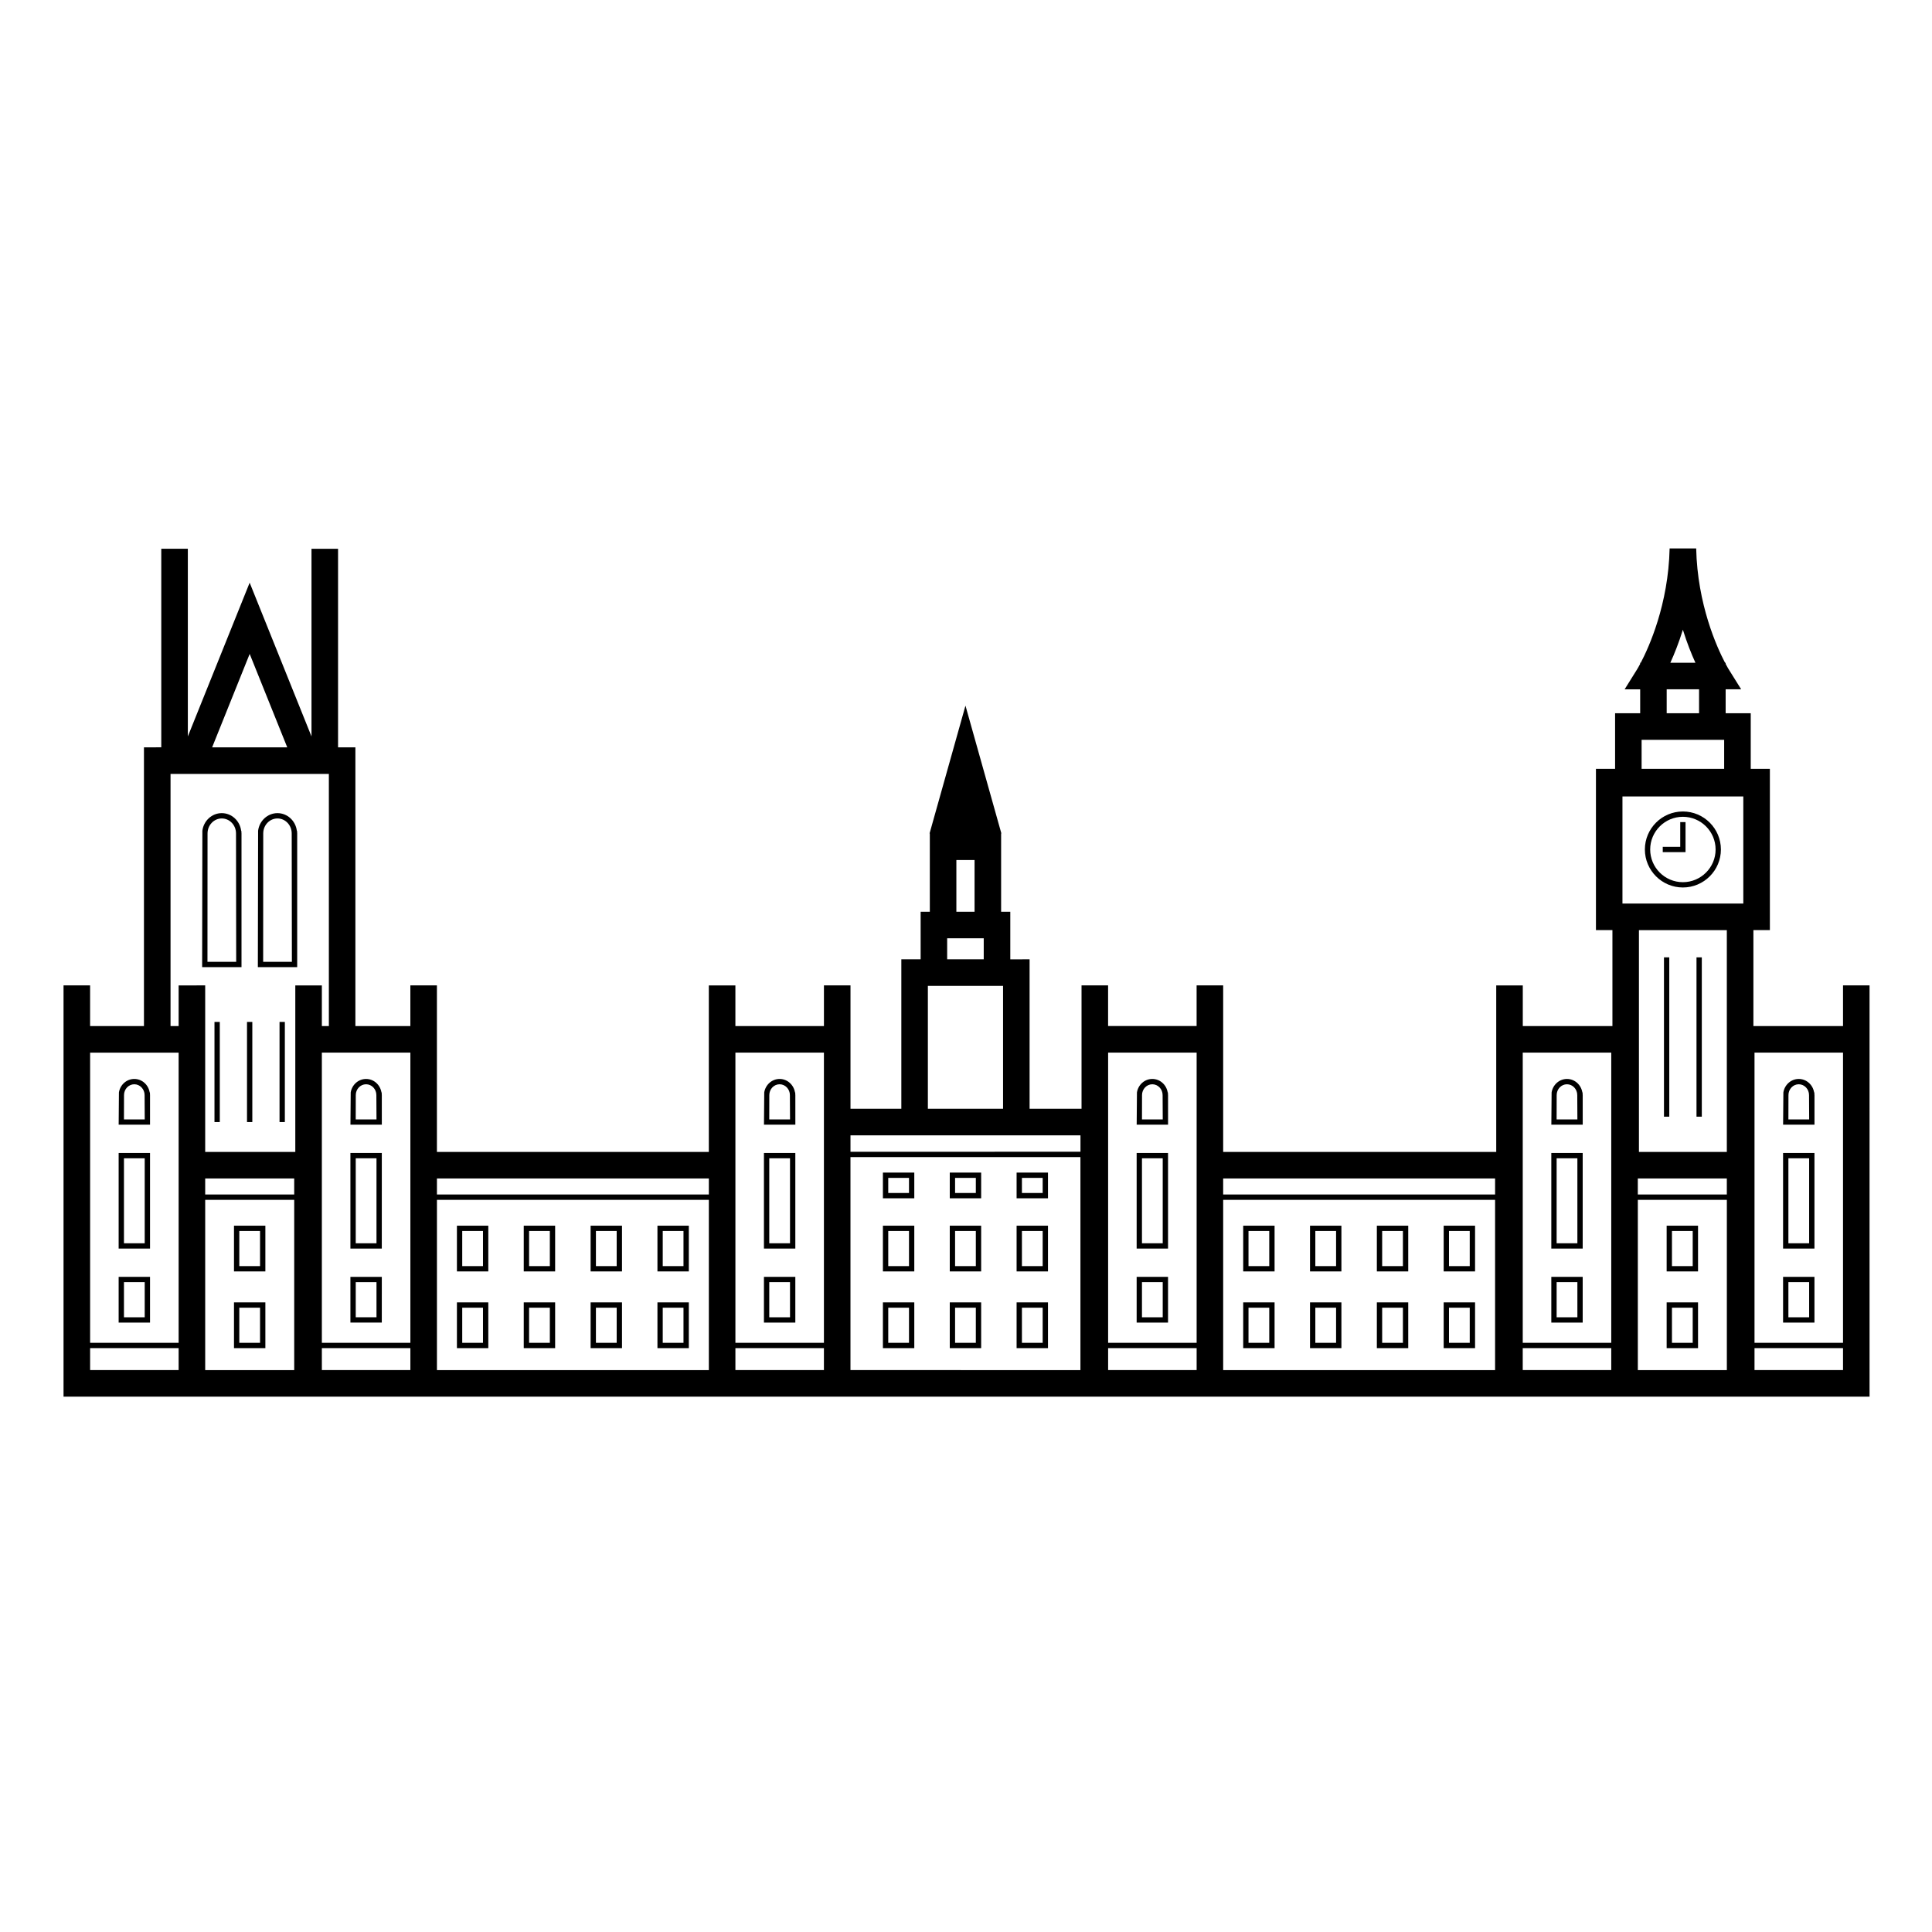 <?xml version="1.0" encoding="UTF-8"?>
<!-- Uploaded to: ICON Repo, www.iconrepo.com, Generator: ICON Repo Mixer Tools -->
<svg fill="#000000" width="800px" height="800px" version="1.1" viewBox="144 144 512 512" xmlns="http://www.w3.org/2000/svg">
 <g>
  <path d="m354.77 434.21-0.035-0.707h-0.055c-0.328-2.023-2.031-3.57-4.074-3.57-2.047 0-3.75 1.547-4.074 3.57l-0.07 8.551h8.316l-0.004-7.844zm-6.91 6.445 0.016-6.445c0-1.582 1.223-2.867 2.727-2.867 1.5 0 2.727 1.289 2.727 2.867l0.035 6.445z"/>
  <path d="m354.77 482.38h-8.316v12.121h8.316zm-1.406 10.715h-5.5v-9.309h5.5z"/>
  <path d="m354.77 449.55h-8.316v25.336h8.316zm-1.406 23.93h-5.5v-22.523h5.5z"/>
  <path d="m377.98 501.27h8.316v-12.125h-8.316zm1.414-10.715h5.5v9.309h-5.5z"/>
  <path d="m377.98 480.94h8.316v-12.121h-8.316zm1.414-10.715h5.5v9.309h-5.5z"/>
  <path d="m377.98 461.56h8.316v-6.812h-8.316zm1.414-5.406h5.5v4h-5.5z"/>
  <path d="m395.7 501.27h8.316v-12.125h-8.316zm1.406-10.715h5.5v9.309h-5.5z"/>
  <path d="m395.7 480.94h8.316v-12.121h-8.316zm1.406-10.715h5.5v9.309h-5.5z"/>
  <path d="m413.41 501.27h8.316v-12.125h-8.316zm1.41-10.715h5.5v9.309h-5.5z"/>
  <path d="m413.41 480.94h8.316v-12.121h-8.316zm1.41-10.715h5.5v9.309h-5.5z"/>
  <path d="m453.54 434.21-0.035-0.707h-0.055c-0.328-2.023-2.023-3.57-4.074-3.57-2.051 0-3.754 1.547-4.074 3.57l-0.07 8.551h8.316l-0.004-7.844zm-6.906 6.445 0.016-6.445c0-1.582 1.223-2.867 2.727-2.867 1.5 0 2.727 1.289 2.727 2.867l0.035 6.445z"/>
  <path d="m453.54 482.38h-8.316v12.121h8.316zm-1.406 10.715h-5.5v-9.309h5.5z"/>
  <path d="m453.54 449.55h-8.316v25.336h8.316zm-1.406 23.93h-5.5v-22.523h5.5z"/>
  <path d="m282.8 501.27h8.316v-12.125h-8.316zm1.414-10.715h5.5v9.309h-5.5z"/>
  <path d="m282.8 480.94h8.316v-12.121h-8.316zm1.414-10.715h5.5v9.309h-5.5z"/>
  <path d="m265.09 501.27h8.316v-12.125h-8.316zm1.406-10.715h5.5v9.309h-5.5z"/>
  <path d="m265.09 480.94h8.316v-12.121h-8.316zm1.406-10.715h5.5v9.309h-5.5z"/>
  <path d="m300.52 501.27h8.316v-12.125h-8.316zm1.406-10.715h5.5v9.309h-5.5z"/>
  <path d="m300.52 480.94h8.316v-12.121h-8.316zm1.406-10.715h5.5v9.309h-5.5z"/>
  <path d="m318.23 501.27h8.316v-12.125h-8.316zm1.402-10.715h5.5v9.309h-5.5z"/>
  <path d="m318.23 480.94h8.316v-12.121h-8.316zm1.402-10.715h5.5v9.309h-5.5z"/>
  <path d="m491.17 501.27h8.316v-12.125h-8.316zm1.406-10.715h5.5v9.309h-5.5z"/>
  <path d="m491.17 480.94h8.316v-12.121h-8.316zm1.406-10.715h5.5v9.309h-5.5z"/>
  <path d="m473.46 501.27h8.316v-12.125h-8.316zm1.406-10.715h5.5v9.309h-5.5z"/>
  <path d="m473.46 480.94h8.316v-12.121h-8.316zm1.406-10.715h5.5v9.309h-5.5z"/>
  <path d="m508.88 501.27h8.316v-12.125h-8.316zm1.406-10.715h5.5v9.309h-5.5z"/>
  <path d="m508.88 480.94h8.316v-12.121h-8.316zm1.406-10.715h5.5v9.309h-5.5z"/>
  <path d="m526.59 501.27h8.316v-12.125h-8.316zm1.406-10.715h5.5v9.309h-5.5z"/>
  <path d="m526.59 480.94h8.316v-12.121h-8.316zm1.406-10.715h5.5v9.309h-5.5z"/>
  <path d="m632.42 405.14v10.777h-23.75v-25.434h4.367v-42.734h-5.074v-14.73h-6.648v-6.348l4.109-0.004-3.356-5.379c-0.016-0.023-0.301-0.492-0.754-1.344v-0.309h-0.16c-2.137-4.07-7.32-15.418-7.648-30.289h-7.039c-0.332 14.871-5.512 26.219-7.648 30.289h-0.16v0.309c-0.453 0.852-0.742 1.32-0.754 1.344l-3.359 5.387h4.117v6.348h-6.648v14.73h-5.074v42.734h4.367v25.434h-23.754v-10.777h-7.039v44.137l-72.363-0.008v-44.137h-7.039v10.777h-23.457v-10.777h-7.039v32.699h-13.766v-39.605l-5.113 0.004v-12.609h-2.434v-20.754h0.07l-9.516-33.871-9.516 33.871h0.07v20.75h-2.434v12.609h-5.117v39.605h-13.473v-32.699h-7.039v10.777l-23.465 0.004v-10.777h-7.039v44.137l-72.059-0.004v-44.137h-7.039v10.777h-14.566v-73.859h-4.594v-52.625h-7.039v49.734l-16.387-40.746-16.383 40.742v-49.734h-7.039v52.621l-4.59 0.004v73.863h-14.273v-10.777h-7.039v108.99h30.496l7.039-0.004h441.08l-0.004-94.688v-14.301zm0 17.816v76.902h-23.457v-76.902zm-84.879 78.305h23.457v5.824h-23.457zm30.496-44.949h23.59v4.246h-23.59zm30.926 44.949h23.457v5.824h-23.457zm-34.996-146.2h32.027v28.391h-32.027zm16.012-44.176c1.094 3.516 2.281 6.465 3.324 8.75l-6.644 0.004c1.039-2.285 2.227-5.234 3.32-8.754zm-4.289 15.789h8.578v6.348h-8.578zm-6.648 13.387h21.879v7.691h-21.879zm22.586 50.43v58.785h-23.293v-58.785zm-30.629 58.781v50.582h-23.457v-76.898h23.457zm-30.785 7.039v4.246h-72.062v-4.246zm-102.55 44.949h23.457v5.824h-23.457zm23.457-51.988v50.582h-23.457v-76.898h23.457zm-63.672-77.363h4.82v13.715h-4.82zm-2.441 20.75h9.691v5.57h-9.691zm-5.113 12.613h19.926v32.566h-19.926zm-7.035 39.602h47.477v4.352l-60.949 0.004v-4.356zm-43.969 56.387h23.457v5.824h-23.457zm0-78.305h23.457v76.902l-23.457-0.004zm-7.039 33.355v4.246h-72.059v-4.246zm-163.97 44.949h23.457v5.824h-23.457zm30.496-44.949h23.59v4.246h-23.59zm30.918 44.949h23.457v5.824h-23.457zm23.457-78.305v76.902h-23.457v-76.906h8.895zm-42.586-105.66 9.957 24.762h-19.91zm-20.973 31.801h41.957v66.824h-1.855v-10.777h-7.039v44.137l-23.879-0.004v-44.137l-7.039 0.004v10.777h-2.144zm0 73.863h2.144v76.902l-23.457-0.004v-76.898zm9.184 84.137v-45.121h23.59v45.121zm61.414 0v-45.121h72.059v45.121zm109.59 0v-56.457h60.941v56.453l-60.941-0.004zm98.77 0v-45.121h72.059v45.121zm109.89 0v-45.121h23.59v45.121z"/>
  <path d="m245.18 434.21-0.035-0.707h-0.055c-0.328-2.023-2.031-3.57-4.074-3.57-2.047 0-3.754 1.547-4.074 3.57l-0.07 8.551h8.316l-0.004-7.844zm-6.91 6.445 0.016-6.445c0-1.582 1.223-2.867 2.727-2.867 1.5 0 2.727 1.289 2.727 2.867l0.035 6.445z"/>
  <path d="m245.18 482.38h-8.316v12.121h8.316l0.004-12.121zm-1.406 10.715h-5.5v-9.309h5.5z"/>
  <path d="m245.18 449.55h-8.316v25.336h8.316l0.004-25.336zm-1.406 23.93h-5.5v-22.523h5.5z"/>
  <path d="m183.76 434.21-0.035-0.707h-0.059c-0.328-2.023-2.023-3.57-4.074-3.57s-3.754 1.547-4.074 3.57l-0.07 8.551h8.312zm-6.91 6.445 0.016-6.445c0-1.582 1.223-2.867 2.727-2.867 1.5 0 2.727 1.289 2.727 2.867l0.035 6.445z"/>
  <path d="m183.76 482.38h-8.316v12.121h8.316zm-1.402 10.715h-5.508v-9.309h5.5v9.309z"/>
  <path d="m183.76 449.55h-8.316v25.336h8.316zm-1.402 23.93h-5.508v-22.523h5.5v22.523z"/>
  <path d="m206.01 501.27h8.316v-12.125h-8.316zm1.406-10.715h5.5v9.309h-5.5z"/>
  <path d="m206.01 480.94h8.316v-12.121h-8.316zm1.406-10.715h5.5v9.309h-5.5z"/>
  <path d="m624.85 434.21-0.035-0.707h-0.055c-0.328-2.023-2.023-3.57-4.074-3.57-2.047 0-3.754 1.547-4.074 3.57l-0.07 8.551h8.316v-7.844zm-6.906 6.445 0.016-6.445c0-1.582 1.223-2.867 2.727-2.867 1.5 0 2.727 1.289 2.727 2.867l0.035 6.445z"/>
  <path d="m624.85 482.38h-8.316v12.121h8.316zm-1.406 10.715h-5.5v-9.309h5.5z"/>
  <path d="m624.85 449.55h-8.316v25.336h8.316zm-1.406 23.93h-5.5v-22.523h5.5z"/>
  <path d="m563.43 434.21-0.035-0.707h-0.055c-0.328-2.023-2.031-3.57-4.074-3.57-2.047 0-3.75 1.547-4.074 3.57l-0.07 8.551h8.316l-0.004-7.844zm-6.91 6.445 0.016-6.445c0-1.582 1.223-2.867 2.727-2.867 1.5 0 2.727 1.289 2.727 2.867l0.035 6.445z"/>
  <path d="m563.43 482.38h-8.316v12.121h8.316zm-1.406 10.715h-5.5v-9.309h5.5z"/>
  <path d="m563.43 449.55h-8.316v25.336h8.316zm-1.406 23.93h-5.5v-22.523h5.5z"/>
  <path d="m585.68 501.27h8.316v-12.125h-8.316zm1.406-10.715h5.5v9.309h-5.5z"/>
  <path d="m585.68 480.94h8.316v-12.121h-8.316zm1.406-10.715h5.5v9.309h-5.5z"/>
  <path d="m395.7 461.56h8.316v-6.812h-8.316zm1.406-5.406h5.5v4h-5.5z"/>
  <path d="m413.41 461.56h8.316v-6.812h-8.316zm1.41-5.406h5.5v4h-5.5z"/>
  <path d="m589.98 359.05c-5.551 0-10.07 4.519-10.07 10.07s4.519 10.07 10.07 10.07c5.559 0 10.078-4.519 10.078-10.07-0.004-5.551-4.523-10.07-10.078-10.07zm0 18.738c-4.777 0-8.664-3.891-8.664-8.664 0-4.777 3.891-8.664 8.664-8.664 4.781 0 8.672 3.891 8.672 8.664 0 4.773-3.891 8.664-8.672 8.664z"/>
  <path d="m589.28 368.42h-4.633v1.41h6.035v-7.965h-1.402z"/>
  <path d="m593.59 397.71h1.406v42.223h-1.406z"/>
  <path d="m584.97 397.71h1.406v42.223h-1.406z"/>
  <path d="m222.76 364.86-0.047-0.707h-0.047c-0.332-2.629-2.508-4.664-5.133-4.664s-4.801 2.035-5.133 4.664l-0.066 36.145h10.422zm-9.02 34.039 0.02-34.039c0-2.18 1.691-3.961 3.773-3.961s3.773 1.777 3.773 3.961l0.047 34.039z"/>
  <path d="m208 364.86-0.047-0.707h-0.047c-0.332-2.629-2.508-4.664-5.141-4.664-2.625 0-4.801 2.035-5.133 4.664l-0.062 36.152h10.43zm-9.02 34.039 0.02-34.039c0-2.18 1.691-3.961 3.773-3.961s3.773 1.777 3.773 3.961l0.047 34.039z"/>
  <path d="m209.46 414.82h1.406v26.539h-1.406z"/>
  <path d="m218.08 414.82h1.406v26.539h-1.406z"/>
  <path d="m200.84 414.82h1.406v26.539h-1.406z"/>
 </g>
</svg>